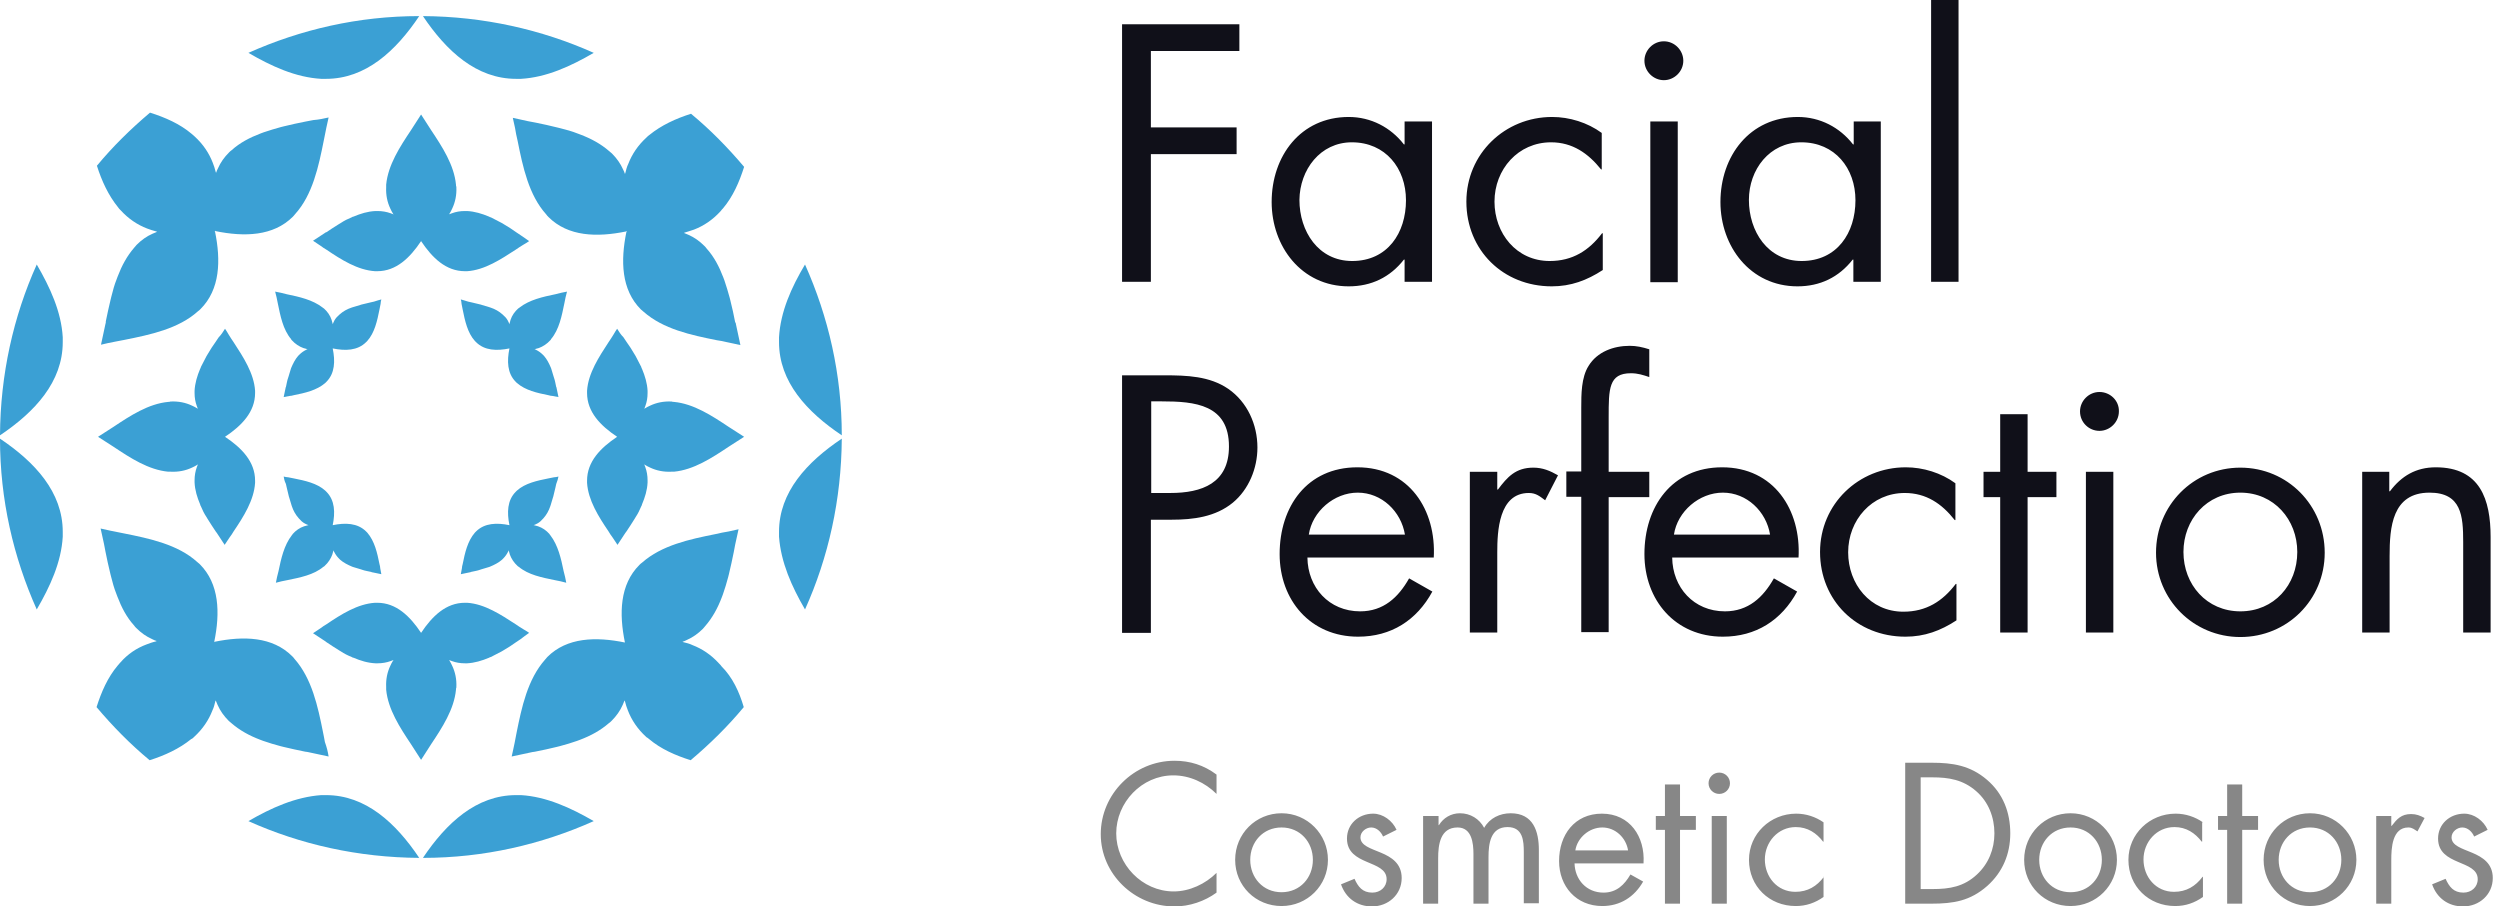 <svg width="171" height="62" viewBox="0 0 171 62" fill="none" xmlns="http://www.w3.org/2000/svg">
<path d="M83.211 52.981C82.343 52.333 81.394 52.036 80.336 52.036C77.57 52.036 75.292 54.304 75.292 57.058C75.292 59.786 77.597 62 80.336 62C81.367 62 82.397 61.649 83.211 61.055V59.705C82.451 60.461 81.367 60.974 80.282 60.974C78.112 60.974 76.35 59.111 76.35 57.004C76.35 54.898 78.085 53.035 80.255 53.035C81.367 53.035 82.424 53.521 83.211 54.304V52.981ZM87.658 61.973C89.421 61.973 90.831 60.569 90.831 58.814C90.831 57.058 89.421 55.627 87.658 55.627C85.895 55.627 84.485 57.031 84.485 58.814C84.485 60.596 85.895 61.973 87.658 61.973ZM87.658 56.599C88.933 56.599 89.801 57.599 89.801 58.814C89.801 60.029 88.933 61.028 87.658 61.028C86.384 61.028 85.516 60.029 85.516 58.814C85.516 57.599 86.384 56.599 87.658 56.599ZM95.523 56.761C95.251 56.14 94.601 55.654 93.923 55.654C92.946 55.654 92.133 56.356 92.133 57.355C92.133 59.246 94.845 58.787 94.845 60.137C94.845 60.677 94.411 61.055 93.868 61.055C93.19 61.055 92.892 60.65 92.648 60.11L91.726 60.488C92.051 61.433 92.838 62 93.841 62C94.953 62 95.875 61.19 95.875 60.056C95.875 59.057 95.17 58.625 94.465 58.328C93.76 58.031 93.055 57.842 93.055 57.274C93.055 56.896 93.434 56.599 93.787 56.599C94.167 56.599 94.465 56.896 94.601 57.22L95.523 56.761ZM98.37 55.816H97.34V61.811H98.37V58.706C98.37 57.788 98.506 56.599 99.699 56.599C100.675 56.599 100.784 57.679 100.784 58.409V61.811H101.814V58.625C101.814 57.706 101.95 56.572 103.116 56.572C104.174 56.572 104.228 57.517 104.228 58.301V61.784H105.258V58.139C105.258 56.869 104.879 55.627 103.333 55.627C102.601 55.627 101.896 55.951 101.516 56.626C101.19 56.005 100.567 55.627 99.862 55.627C99.238 55.627 98.723 55.951 98.424 56.437H98.397V55.816H98.37ZM112.418 59.03C112.526 57.247 111.496 55.654 109.57 55.654C107.699 55.654 106.641 57.112 106.641 58.895C106.641 60.623 107.807 61.973 109.597 61.973C110.818 61.973 111.794 61.352 112.391 60.299L111.523 59.813C111.116 60.515 110.574 61.055 109.679 61.055C108.513 61.055 107.726 60.164 107.699 59.057H112.418V59.03ZM107.753 58.166C107.889 57.301 108.702 56.599 109.597 56.599C110.492 56.599 111.224 57.301 111.36 58.166H107.753ZM114.913 56.761H115.997V55.816H114.913V53.656H113.882V55.816H113.258V56.761H113.882V61.811H114.913V56.761ZM118.113 55.816H117.082V61.811H118.113V55.816ZM117.597 52.846C117.191 52.846 116.865 53.17 116.865 53.575C116.865 53.98 117.191 54.304 117.597 54.304C118.004 54.304 118.33 53.98 118.33 53.575C118.33 53.17 118.004 52.846 117.597 52.846ZM124.73 56.248C124.187 55.87 123.536 55.654 122.858 55.654C121.096 55.654 119.631 57.031 119.631 58.814C119.631 60.623 121.014 61.973 122.831 61.973C123.536 61.973 124.16 61.757 124.73 61.352V59.975H124.757C124.269 60.623 123.645 61.001 122.804 61.001C121.557 61.001 120.716 59.975 120.716 58.787C120.716 57.599 121.611 56.572 122.831 56.572C123.645 56.572 124.242 56.977 124.703 57.572H124.73V56.248ZM130.316 61.811H132.106C133.625 61.811 134.764 61.622 135.93 60.596C136.987 59.651 137.503 58.409 137.503 57.004C137.503 55.573 137.014 54.277 135.903 53.332C134.764 52.36 133.57 52.171 132.133 52.171H130.316V61.811ZM131.374 60.812V53.17H132.16C133.299 53.17 134.275 53.332 135.17 54.115C136.011 54.844 136.418 55.897 136.418 57.004C136.418 58.084 136.011 59.084 135.225 59.813C134.33 60.65 133.353 60.812 132.187 60.812H131.374ZM141.625 61.973C143.387 61.973 144.798 60.569 144.798 58.814C144.798 57.058 143.387 55.627 141.625 55.627C139.862 55.627 138.452 57.031 138.452 58.814C138.452 60.596 139.862 61.973 141.625 61.973ZM141.625 56.599C142.899 56.599 143.767 57.599 143.767 58.814C143.767 60.029 142.899 61.028 141.625 61.028C140.35 61.028 139.482 60.029 139.482 58.814C139.482 57.599 140.35 56.599 141.625 56.599ZM150.682 56.248C150.14 55.87 149.489 55.654 148.811 55.654C147.048 55.654 145.584 57.031 145.584 58.814C145.584 60.623 146.967 61.973 148.784 61.973C149.489 61.973 150.113 61.757 150.682 61.352V59.975H150.655C150.167 60.623 149.543 61.001 148.703 61.001C147.455 61.001 146.615 59.975 146.615 58.787C146.615 57.599 147.509 56.572 148.73 56.572C149.543 56.572 150.14 56.977 150.601 57.572H150.628V56.248H150.682ZM153.367 56.761H154.452V55.816H153.367V53.656H152.337V55.816H151.713V56.761H152.337V61.811H153.367V56.761ZM158.004 61.973C159.767 61.973 161.177 60.569 161.177 58.814C161.177 57.058 159.767 55.627 158.004 55.627C156.242 55.627 154.832 57.031 154.832 58.814C154.832 60.596 156.242 61.973 158.004 61.973ZM158.004 56.599C159.279 56.599 160.147 57.599 160.147 58.814C160.147 60.029 159.279 61.028 158.004 61.028C156.73 61.028 155.862 60.029 155.862 58.814C155.862 57.599 156.73 56.599 158.004 56.599ZM163.564 55.816H162.533V61.811H163.564V58.814C163.564 58.031 163.618 56.599 164.73 56.599C165.001 56.599 165.137 56.734 165.354 56.869L165.842 55.951C165.544 55.789 165.272 55.681 164.92 55.681C164.242 55.681 163.944 56.032 163.591 56.491H163.564V55.816ZM170.154 56.761C169.883 56.14 169.232 55.654 168.554 55.654C167.577 55.654 166.764 56.356 166.764 57.355C166.764 59.246 169.476 58.787 169.476 60.137C169.476 60.677 169.042 61.055 168.499 61.055C167.822 61.055 167.523 60.65 167.279 60.11L166.357 60.488C166.683 61.433 167.469 62 168.472 62C169.584 62 170.506 61.19 170.506 60.056C170.506 59.057 169.801 58.625 169.096 58.328C168.391 58.031 167.686 57.842 167.686 57.274C167.686 56.896 168.066 56.599 168.418 56.599C168.798 56.599 169.096 56.896 169.232 57.22L170.154 56.761Z" fill="#878787"/>
<path d="M78.72 35.548H80.144C81.616 35.548 83.135 35.358 84.323 34.385C85.415 33.483 86.008 32.035 86.008 30.61C86.008 29.044 85.32 27.5 84.014 26.598C82.732 25.72 81.165 25.672 79.646 25.672H76.749V43.288H78.72V35.548ZM78.72 27.453H79.456C81.735 27.453 84.061 27.667 84.061 30.539C84.061 33.056 82.21 33.72 80.049 33.72H78.743V27.453H78.72ZM98.068 38.16C98.258 34.884 96.383 31.964 92.845 31.964C89.403 31.964 87.527 34.646 87.527 37.899C87.527 41.056 89.64 43.549 92.893 43.549C95.148 43.549 96.905 42.433 97.973 40.463L96.383 39.56C95.647 40.866 94.626 41.816 93.035 41.816C90.899 41.816 89.45 40.178 89.427 38.136H98.068V38.16ZM89.522 36.569C89.759 34.979 91.255 33.697 92.869 33.697C94.507 33.697 95.837 34.979 96.098 36.569H89.522ZM102.413 32.272H100.537V43.264H102.413V37.78C102.413 36.356 102.508 33.72 104.573 33.72C105.072 33.72 105.333 33.958 105.689 34.219L106.567 32.51C106.021 32.201 105.523 31.987 104.882 31.987C103.671 31.987 103.101 32.628 102.46 33.483H102.413V32.272ZM110.033 34.005H112.811V32.272H110.033V28.545C110.033 26.598 110.033 25.53 111.553 25.53C112.028 25.53 112.384 25.649 112.811 25.791V23.892C112.36 23.749 111.933 23.654 111.482 23.654C110.366 23.654 109.25 24.058 108.656 25.031C108.158 25.815 108.158 26.978 108.158 27.88V32.248H107.137V33.981H108.158V43.24H110.033V34.005ZM123.019 38.16C123.209 34.884 121.334 31.964 117.796 31.964C114.354 31.964 112.479 34.646 112.479 37.899C112.479 41.056 114.592 43.549 117.844 43.549C120.099 43.549 121.856 42.433 122.924 40.463L121.334 39.56C120.598 40.866 119.577 41.816 117.986 41.816C115.85 41.816 114.402 40.178 114.378 38.136H123.019V38.16ZM114.497 36.569C114.734 34.979 116.23 33.697 117.844 33.697C119.482 33.697 120.812 34.979 121.073 36.569H114.497ZM133.75 33.056C132.777 32.343 131.542 31.964 130.355 31.964C127.126 31.964 124.491 34.48 124.491 37.756C124.491 41.08 127.008 43.549 130.331 43.549C131.637 43.549 132.729 43.145 133.821 42.433V39.94H133.774C132.872 41.127 131.756 41.84 130.189 41.84C127.91 41.84 126.414 39.94 126.414 37.78C126.414 35.572 128.029 33.72 130.284 33.72C131.756 33.72 132.824 34.456 133.703 35.572H133.75V33.056ZM138.688 34.005H140.659V32.272H138.688V28.331H136.813V32.272H135.673V34.005H136.813V43.264H138.688V34.005ZM144.552 32.272H142.676V43.264H144.552V32.272ZM143.602 26.812C142.866 26.812 142.273 27.429 142.273 28.141C142.273 28.901 142.89 29.471 143.602 29.471C144.315 29.471 144.932 28.877 144.932 28.141C144.956 27.405 144.338 26.812 143.602 26.812ZM153.241 43.573C156.446 43.573 159.01 41.032 159.01 37.804C159.01 34.575 156.47 31.987 153.241 31.987C150.012 31.987 147.472 34.575 147.472 37.804C147.472 41.009 150.036 43.573 153.241 43.573ZM153.241 33.697C155.544 33.697 157.134 35.548 157.134 37.756C157.134 40.012 155.544 41.816 153.241 41.816C150.938 41.816 149.348 39.988 149.348 37.756C149.348 35.548 150.938 33.697 153.241 33.697ZM163.449 32.272H161.574V43.264H163.449V38.041C163.449 36.071 163.616 33.697 166.18 33.697C168.364 33.697 168.482 35.287 168.482 37.068V43.264H170.358V36.735C170.358 34.171 169.646 31.964 166.607 31.964C165.254 31.964 164.257 32.557 163.473 33.602H163.426V32.272H163.449Z" fill="#101019"/>
<path d="M84.773 3.49V1.662H76.749V19.277H78.72V10.541H84.584V8.713H78.72V3.49H84.773ZM92.465 9.734C94.768 9.734 96.169 11.514 96.169 13.698C96.169 15.93 94.911 17.853 92.489 17.853C90.163 17.853 88.881 15.811 88.881 13.675C88.904 11.609 90.305 9.734 92.465 9.734ZM97.95 8.309H96.074V9.876H96.026C95.124 8.713 93.771 8.001 92.252 8.001C88.952 8.001 86.981 10.683 86.981 13.817C86.981 16.856 89.023 19.586 92.252 19.586C93.795 19.586 95.077 18.969 96.026 17.758H96.074V19.277H97.95V8.309ZM109.559 9.093C108.585 8.38 107.351 8.001 106.164 8.001C102.935 8.001 100.3 10.517 100.3 13.793C100.3 17.117 102.816 19.586 106.14 19.586C107.446 19.586 108.538 19.182 109.63 18.47V15.954H109.582C108.68 17.141 107.564 17.853 105.997 17.853C103.718 17.853 102.223 15.954 102.223 13.793C102.223 11.585 103.837 9.734 106.092 9.734C107.564 9.734 108.633 10.493 109.511 11.585H109.559V9.093ZM114.758 8.309H112.882V19.301H114.758V8.309ZM113.808 2.825C113.072 2.825 112.479 3.442 112.479 4.155C112.479 4.891 113.096 5.484 113.808 5.484C114.52 5.484 115.138 4.891 115.138 4.155C115.138 3.442 114.544 2.825 113.808 2.825ZM123.209 9.734C125.512 9.734 126.913 11.514 126.913 13.698C126.913 15.93 125.655 17.853 123.233 17.853C120.906 17.853 119.625 15.811 119.625 13.675C119.625 11.609 121.025 9.734 123.209 9.734ZM128.67 8.309H126.794V9.876H126.747C125.844 8.713 124.491 8.001 122.972 8.001C119.672 8.001 117.678 10.683 117.678 13.817C117.678 16.856 119.719 19.586 122.948 19.586C124.491 19.586 125.773 18.969 126.723 17.758H126.77V19.277H128.646V8.309H128.67ZM133.964 0H132.088V19.277H133.964V0Z" fill="#101019"/>
<path d="M36.193 16.492C36.066 16.569 35.938 16.67 35.786 16.746C35.608 16.848 35.431 16.975 35.278 17.076C34.262 17.737 33.145 18.473 31.951 18.55C31.9 18.55 31.849 18.55 31.799 18.55C30.503 18.55 29.564 17.635 28.802 16.492L28.827 16.467C28.827 16.467 28.802 16.467 28.802 16.492L28.776 16.467L28.802 16.492C28.04 17.635 27.1 18.55 25.805 18.55C25.754 18.55 25.703 18.55 25.652 18.55C24.459 18.473 23.341 17.762 22.325 17.076C22.198 17 22.071 16.924 21.944 16.823C21.766 16.695 21.589 16.594 21.411 16.467C21.69 16.289 21.944 16.111 22.224 15.934C22.249 15.908 22.3 15.883 22.325 15.883C22.605 15.705 22.884 15.502 23.189 15.324C23.239 15.299 23.265 15.273 23.316 15.248C23.544 15.095 23.798 14.968 24.052 14.867C24.103 14.841 24.128 14.816 24.179 14.816C24.662 14.613 25.144 14.46 25.678 14.435C25.729 14.435 25.779 14.435 25.83 14.435C26.135 14.435 26.44 14.486 26.719 14.588C26.795 14.613 26.846 14.638 26.922 14.664C26.922 14.664 26.922 14.638 26.897 14.638C26.821 14.511 26.744 14.384 26.694 14.257C26.49 13.825 26.389 13.343 26.414 12.81C26.414 12.81 26.414 12.81 26.414 12.784C26.414 12.733 26.414 12.683 26.414 12.632C26.541 11.286 27.354 10.041 28.116 8.898C28.345 8.543 28.573 8.187 28.802 7.832C29.03 8.187 29.259 8.543 29.487 8.898C30.249 10.041 31.062 11.286 31.189 12.632C31.189 12.683 31.189 12.733 31.215 12.784C31.215 12.784 31.215 12.784 31.215 12.81C31.24 13.343 31.138 13.825 30.935 14.257C30.884 14.384 30.808 14.511 30.732 14.638C30.732 14.638 30.732 14.664 30.706 14.664C30.783 14.638 30.834 14.613 30.91 14.588C31.189 14.486 31.468 14.435 31.799 14.435C31.849 14.435 31.9 14.435 31.951 14.435C32.459 14.46 32.967 14.613 33.45 14.816C33.5 14.841 33.526 14.867 33.577 14.867C33.831 14.994 34.059 15.121 34.313 15.248C34.364 15.273 34.389 15.299 34.44 15.324C34.745 15.502 35.024 15.68 35.304 15.883C35.405 15.959 35.507 16.01 35.608 16.086C35.786 16.213 35.989 16.34 36.193 16.492Z" fill="#3BA0D4"/>
<path d="M36.193 43.287C36.066 43.211 35.938 43.11 35.786 43.033C35.608 42.932 35.431 42.805 35.278 42.703C34.262 42.043 33.145 41.306 31.951 41.23C31.9 41.23 31.849 41.23 31.799 41.23C30.503 41.23 29.564 42.144 28.802 43.287L28.827 43.313L28.802 43.287L28.776 43.313L28.802 43.287C28.04 42.144 27.1 41.23 25.805 41.23C25.754 41.23 25.703 41.23 25.652 41.23C24.459 41.306 23.341 42.017 22.325 42.703C22.198 42.779 22.071 42.856 21.944 42.957C21.766 43.084 21.589 43.186 21.411 43.313C21.69 43.49 21.944 43.668 22.224 43.846C22.249 43.871 22.3 43.897 22.325 43.922C22.605 44.1 22.884 44.303 23.189 44.481C23.239 44.507 23.265 44.532 23.316 44.557C23.544 44.71 23.798 44.837 24.052 44.938C24.103 44.964 24.128 44.989 24.179 44.989C24.662 45.192 25.144 45.345 25.678 45.37C25.729 45.37 25.779 45.37 25.83 45.37C26.135 45.37 26.44 45.319 26.719 45.218C26.795 45.192 26.846 45.167 26.922 45.141C26.922 45.141 26.922 45.167 26.897 45.167C26.821 45.294 26.744 45.421 26.694 45.548C26.49 45.98 26.389 46.462 26.414 46.995C26.414 46.995 26.414 46.995 26.414 47.021C26.414 47.072 26.414 47.123 26.414 47.173C26.541 48.519 27.354 49.764 28.116 50.907C28.345 51.262 28.573 51.618 28.802 51.974C29.03 51.618 29.259 51.262 29.487 50.907C30.249 49.764 31.062 48.519 31.189 47.173C31.189 47.123 31.189 47.072 31.215 47.021C31.215 47.021 31.215 47.021 31.215 46.995C31.24 46.462 31.138 45.98 30.935 45.548C30.884 45.421 30.808 45.294 30.732 45.167C30.732 45.167 30.732 45.141 30.706 45.141C30.783 45.167 30.834 45.192 30.91 45.218C31.189 45.319 31.468 45.37 31.799 45.37C31.849 45.37 31.9 45.37 31.951 45.37C32.459 45.345 32.967 45.192 33.45 44.989C33.5 44.964 33.526 44.938 33.577 44.938C33.831 44.811 34.059 44.684 34.313 44.557C34.364 44.532 34.389 44.507 34.44 44.481C34.745 44.303 35.024 44.126 35.304 43.922C35.405 43.846 35.507 43.795 35.608 43.719C35.786 43.567 35.989 43.44 36.193 43.287Z" fill="#3BA0D4"/>
<path d="M15.391 22.486C15.467 22.613 15.569 22.74 15.645 22.893C15.747 23.07 15.874 23.248 15.975 23.401C16.636 24.416 17.372 25.534 17.448 26.728C17.448 26.779 17.448 26.829 17.448 26.88C17.448 28.175 16.534 29.115 15.391 29.877L15.366 29.852L15.391 29.877C15.391 29.877 15.391 29.902 15.366 29.902L15.391 29.877C16.534 30.639 17.448 31.579 17.448 32.874C17.448 32.925 17.448 32.976 17.448 33.026C17.372 34.22 16.661 35.338 15.975 36.354C15.899 36.481 15.823 36.608 15.721 36.735C15.594 36.912 15.493 37.09 15.366 37.268C15.188 36.989 15.01 36.735 14.832 36.455C14.807 36.43 14.782 36.379 14.756 36.354C14.579 36.074 14.375 35.795 14.197 35.49C14.172 35.439 14.147 35.414 14.121 35.363C13.969 35.135 13.842 34.88 13.74 34.627C13.715 34.576 13.69 34.55 13.69 34.5C13.486 34.017 13.334 33.534 13.309 33.001C13.309 32.95 13.309 32.9 13.309 32.849C13.309 32.544 13.359 32.239 13.461 31.96C13.486 31.884 13.512 31.833 13.537 31.756C13.537 31.756 13.512 31.756 13.512 31.782C13.385 31.858 13.258 31.934 13.131 31.985C12.699 32.188 12.216 32.29 11.683 32.264C11.683 32.264 11.683 32.264 11.658 32.264C11.607 32.264 11.556 32.264 11.505 32.264C10.159 32.138 8.915 31.325 7.772 30.563C7.416 30.334 7.061 30.106 6.705 29.877C7.061 29.648 7.416 29.42 7.772 29.191C8.915 28.429 10.159 27.617 11.505 27.49C11.556 27.49 11.607 27.49 11.658 27.464C11.658 27.464 11.658 27.464 11.683 27.464C12.216 27.439 12.699 27.54 13.131 27.744C13.258 27.794 13.385 27.871 13.512 27.947C13.512 27.947 13.537 27.947 13.537 27.972C13.512 27.896 13.486 27.845 13.461 27.769C13.359 27.49 13.309 27.21 13.309 26.88C13.309 26.829 13.309 26.779 13.309 26.728C13.334 26.22 13.486 25.712 13.69 25.229C13.715 25.178 13.74 25.153 13.74 25.102C13.867 24.848 13.994 24.62 14.121 24.366C14.147 24.315 14.172 24.29 14.197 24.239C14.375 23.934 14.553 23.654 14.756 23.375C14.832 23.274 14.883 23.172 14.96 23.07C15.137 22.893 15.264 22.689 15.391 22.486Z" fill="#3BA0D4"/>
<path d="M42.212 22.486C42.136 22.613 42.034 22.74 41.958 22.893C41.856 23.07 41.729 23.248 41.628 23.401C40.967 24.416 40.231 25.534 40.155 26.728C40.155 26.779 40.155 26.829 40.155 26.88C40.155 28.175 41.069 29.115 42.212 29.877L42.237 29.852L42.212 29.877L42.237 29.902L42.212 29.877C41.069 30.639 40.155 31.579 40.155 32.874C40.155 32.925 40.155 32.976 40.155 33.026C40.231 34.22 40.942 35.338 41.628 36.354C41.704 36.481 41.78 36.608 41.882 36.735C42.009 36.912 42.11 37.09 42.237 37.268C42.415 36.989 42.593 36.735 42.771 36.455C42.796 36.43 42.821 36.379 42.847 36.354C43.025 36.074 43.228 35.795 43.406 35.49C43.431 35.439 43.456 35.414 43.482 35.363C43.634 35.135 43.761 34.88 43.863 34.627C43.888 34.576 43.913 34.55 43.913 34.5C44.117 34.017 44.269 33.534 44.294 33.001C44.294 32.95 44.294 32.9 44.294 32.849C44.294 32.544 44.244 32.239 44.142 31.96C44.117 31.884 44.091 31.833 44.066 31.756C44.066 31.756 44.091 31.756 44.091 31.782C44.218 31.858 44.345 31.934 44.472 31.985C44.904 32.188 45.387 32.29 45.92 32.264C45.92 32.264 45.92 32.264 45.945 32.264C45.996 32.264 46.047 32.264 46.098 32.264C47.444 32.138 48.688 31.325 49.831 30.563C50.187 30.334 50.542 30.106 50.898 29.877C50.542 29.648 50.187 29.42 49.831 29.191C48.688 28.429 47.444 27.617 46.098 27.49C46.047 27.49 45.996 27.49 45.945 27.464C45.945 27.464 45.945 27.464 45.92 27.464C45.387 27.439 44.904 27.54 44.472 27.744C44.345 27.794 44.218 27.871 44.091 27.947C44.091 27.947 44.066 27.947 44.066 27.972C44.091 27.896 44.117 27.845 44.142 27.769C44.244 27.49 44.294 27.21 44.294 26.88C44.294 26.829 44.294 26.779 44.294 26.728C44.269 26.22 44.117 25.712 43.913 25.229C43.888 25.178 43.863 25.153 43.863 25.102C43.736 24.848 43.609 24.62 43.482 24.366C43.456 24.315 43.431 24.29 43.406 24.239C43.228 23.934 43.05 23.654 42.847 23.375C42.771 23.274 42.72 23.172 42.644 23.07C42.466 22.893 42.339 22.689 42.212 22.486Z" fill="#3BA0D4"/>
<path d="M26.084 20.48C26.059 20.581 26.033 20.683 26.033 20.784C26.008 20.911 25.982 21.038 25.957 21.165C25.805 21.927 25.627 22.765 25.119 23.324C25.093 23.35 25.068 23.375 25.043 23.4C24.459 23.985 23.62 24.01 22.757 23.832V23.807V23.832H22.731H22.757C22.935 24.696 22.909 25.534 22.325 26.118C22.3 26.143 22.274 26.169 22.249 26.194C21.665 26.702 20.852 26.88 20.09 27.032C19.988 27.058 19.912 27.083 19.811 27.083C19.684 27.109 19.557 27.134 19.404 27.159C19.455 26.956 19.48 26.753 19.531 26.55C19.531 26.524 19.531 26.499 19.557 26.474C19.607 26.27 19.633 26.042 19.709 25.839C19.709 25.813 19.734 25.788 19.734 25.762C19.785 25.585 19.836 25.432 19.887 25.255C19.887 25.229 19.912 25.204 19.912 25.178C20.039 24.873 20.192 24.569 20.395 24.34C20.42 24.315 20.446 24.289 20.471 24.264C20.623 24.112 20.776 24.01 20.928 23.934C20.979 23.908 21.004 23.883 21.055 23.883H21.03C20.928 23.858 20.852 23.832 20.75 23.807C20.471 23.705 20.192 23.527 19.963 23.273C19.938 23.248 19.912 23.223 19.912 23.197C19.353 22.537 19.176 21.597 18.998 20.734C18.947 20.48 18.896 20.2 18.82 19.946C19.074 19.997 19.353 20.048 19.607 20.124C20.471 20.302 21.385 20.505 22.071 21.038C22.096 21.064 22.122 21.089 22.147 21.089C22.401 21.318 22.579 21.572 22.681 21.877C22.706 21.953 22.731 22.054 22.757 22.156V22.181C22.782 22.131 22.782 22.105 22.808 22.054C22.884 21.877 22.985 21.724 23.138 21.597C23.163 21.572 23.189 21.546 23.214 21.521C23.468 21.292 23.747 21.14 24.052 21.038C24.078 21.038 24.103 21.013 24.128 21.013C24.281 20.962 24.459 20.911 24.636 20.861C24.662 20.861 24.687 20.835 24.712 20.835C24.916 20.784 25.144 20.734 25.347 20.683C25.424 20.657 25.5 20.657 25.576 20.632C25.779 20.556 25.932 20.53 26.084 20.48Z" fill="#3BA0D4"/>
<path d="M38.199 32.595C38.097 32.62 37.996 32.646 37.894 32.646C37.767 32.671 37.64 32.696 37.513 32.722C36.751 32.874 35.913 33.052 35.354 33.56C35.329 33.585 35.303 33.611 35.278 33.636C34.694 34.22 34.669 35.059 34.846 35.922H34.872H34.846V35.947V35.922C33.983 35.744 33.145 35.77 32.56 36.354C32.535 36.379 32.51 36.405 32.484 36.43C31.976 37.014 31.799 37.827 31.646 38.589C31.621 38.69 31.595 38.767 31.595 38.868C31.57 38.995 31.544 39.122 31.519 39.275C31.722 39.224 31.925 39.198 32.129 39.148C32.154 39.148 32.179 39.148 32.205 39.122C32.408 39.071 32.637 39.046 32.84 38.97C32.865 38.97 32.891 38.944 32.916 38.944C33.094 38.894 33.246 38.843 33.424 38.792C33.449 38.792 33.475 38.767 33.5 38.767C33.805 38.64 34.11 38.487 34.338 38.284C34.364 38.259 34.389 38.233 34.414 38.208C34.567 38.056 34.669 37.903 34.745 37.751C34.77 37.7 34.795 37.675 34.795 37.624V37.649C34.821 37.751 34.846 37.827 34.872 37.928C34.973 38.208 35.151 38.487 35.405 38.716C35.43 38.741 35.456 38.767 35.481 38.767C36.142 39.325 37.081 39.503 37.945 39.681C38.199 39.732 38.478 39.782 38.732 39.859C38.681 39.605 38.631 39.325 38.554 39.071C38.377 38.208 38.173 37.294 37.64 36.608C37.615 36.582 37.589 36.557 37.589 36.532C37.361 36.278 37.107 36.1 36.802 35.998C36.726 35.973 36.624 35.947 36.523 35.922H36.497C36.548 35.897 36.573 35.897 36.624 35.871C36.802 35.795 36.954 35.693 37.081 35.541C37.107 35.516 37.132 35.49 37.157 35.465C37.386 35.211 37.538 34.931 37.64 34.627C37.64 34.601 37.666 34.576 37.666 34.55C37.716 34.398 37.767 34.22 37.818 34.042C37.818 34.017 37.843 33.992 37.843 33.966C37.894 33.763 37.945 33.535 37.996 33.331C38.021 33.255 38.021 33.179 38.046 33.103C38.123 32.9 38.173 32.747 38.199 32.595Z" fill="#3BA0D4"/>
<path d="M19.404 32.595C19.506 32.62 19.608 32.646 19.709 32.646C19.836 32.671 19.963 32.696 20.09 32.722C20.852 32.874 21.69 33.052 22.249 33.56C22.274 33.585 22.3 33.611 22.325 33.636C22.909 34.22 22.935 35.059 22.757 35.922H22.731H22.757V35.947V35.922C23.62 35.744 24.459 35.77 25.043 36.354C25.068 36.379 25.093 36.405 25.119 36.43C25.627 37.014 25.805 37.827 25.957 38.589C25.982 38.69 26.008 38.767 26.008 38.868C26.033 38.995 26.059 39.122 26.084 39.275C25.881 39.224 25.678 39.198 25.474 39.148C25.449 39.148 25.424 39.148 25.398 39.122C25.195 39.071 24.966 39.046 24.763 38.97C24.738 38.97 24.712 38.944 24.687 38.944C24.509 38.894 24.357 38.843 24.179 38.792C24.154 38.792 24.128 38.767 24.103 38.767C23.798 38.64 23.493 38.487 23.265 38.284C23.239 38.259 23.214 38.233 23.189 38.208C23.036 38.056 22.935 37.903 22.858 37.751C22.833 37.7 22.808 37.675 22.808 37.624V37.649C22.782 37.751 22.757 37.827 22.731 37.928C22.63 38.208 22.452 38.487 22.198 38.716C22.173 38.741 22.147 38.767 22.122 38.767C21.462 39.325 20.522 39.503 19.658 39.681C19.404 39.732 19.125 39.782 18.871 39.859C18.922 39.605 18.973 39.325 19.049 39.071C19.227 38.208 19.43 37.294 19.963 36.608C19.988 36.582 20.014 36.557 20.014 36.532C20.242 36.278 20.496 36.1 20.801 35.998C20.877 35.973 20.979 35.947 21.081 35.922H21.106C21.055 35.897 21.03 35.897 20.979 35.871C20.801 35.795 20.649 35.693 20.522 35.541C20.496 35.516 20.471 35.49 20.446 35.465C20.217 35.211 20.065 34.931 19.963 34.627C19.963 34.601 19.938 34.576 19.938 34.55C19.887 34.398 19.836 34.22 19.785 34.042C19.785 34.017 19.76 33.992 19.76 33.966C19.709 33.763 19.658 33.535 19.608 33.331C19.582 33.255 19.582 33.179 19.557 33.103C19.455 32.9 19.43 32.747 19.404 32.595Z" fill="#3BA0D4"/>
<path d="M31.519 20.48C31.544 20.581 31.57 20.683 31.57 20.784C31.595 20.911 31.621 21.038 31.646 21.165C31.799 21.927 31.976 22.765 32.484 23.324C32.51 23.35 32.535 23.375 32.56 23.4C33.145 23.985 33.983 24.01 34.846 23.832V23.807V23.832H34.872H34.846C34.669 24.696 34.694 25.534 35.278 26.118C35.303 26.143 35.329 26.169 35.354 26.194C35.938 26.702 36.751 26.88 37.513 27.032C37.615 27.058 37.691 27.083 37.792 27.083C37.919 27.109 38.046 27.134 38.199 27.159C38.148 26.956 38.123 26.753 38.072 26.55C38.072 26.524 38.072 26.499 38.046 26.474C37.996 26.27 37.97 26.042 37.894 25.839C37.894 25.813 37.869 25.788 37.869 25.762C37.818 25.585 37.767 25.432 37.716 25.255C37.716 25.229 37.691 25.204 37.691 25.178C37.564 24.873 37.411 24.569 37.208 24.34C37.183 24.315 37.157 24.289 37.132 24.264C36.98 24.112 36.827 24.01 36.675 23.934C36.624 23.908 36.599 23.883 36.548 23.883H36.573C36.675 23.858 36.751 23.832 36.853 23.807C37.132 23.705 37.411 23.527 37.64 23.273C37.666 23.248 37.691 23.223 37.691 23.197C38.25 22.537 38.427 21.597 38.605 20.734C38.656 20.48 38.707 20.2 38.783 19.946C38.529 19.997 38.25 20.048 37.996 20.124C37.132 20.302 36.218 20.505 35.532 21.038C35.507 21.064 35.481 21.089 35.456 21.089C35.202 21.318 35.024 21.572 34.922 21.877C34.897 21.953 34.872 22.054 34.846 22.156V22.181C34.821 22.131 34.821 22.105 34.795 22.054C34.719 21.877 34.618 21.724 34.465 21.597C34.44 21.572 34.414 21.546 34.389 21.521C34.135 21.292 33.856 21.14 33.551 21.038C33.526 21.038 33.5 21.013 33.475 21.013C33.322 20.962 33.145 20.911 32.967 20.861C32.941 20.861 32.916 20.835 32.891 20.835C32.687 20.784 32.459 20.734 32.256 20.683C32.179 20.657 32.103 20.657 32.027 20.632C31.799 20.556 31.672 20.53 31.519 20.48Z" fill="#3BA0D4"/>
<path d="M22.477 8.035C22.427 8.263 22.376 8.492 22.325 8.72C22.274 9.025 22.198 9.305 22.147 9.609C21.792 11.387 21.385 13.318 20.192 14.638C20.141 14.689 20.09 14.765 20.039 14.816C18.693 16.162 16.712 16.213 14.731 15.806C14.731 15.781 14.731 15.781 14.731 15.756C14.731 15.781 14.731 15.781 14.706 15.806C14.68 15.806 14.68 15.806 14.655 15.806C14.68 15.806 14.68 15.806 14.706 15.832C15.112 17.813 15.061 19.794 13.715 21.14C13.664 21.191 13.613 21.242 13.537 21.293C12.216 22.486 10.286 22.893 8.508 23.248C8.28 23.299 8.077 23.324 7.848 23.375C7.543 23.426 7.238 23.502 6.908 23.578C7.01 23.096 7.111 22.639 7.213 22.156C7.238 22.105 7.238 22.054 7.238 21.978C7.34 21.496 7.442 20.988 7.569 20.48C7.594 20.404 7.594 20.353 7.619 20.277C7.721 19.87 7.823 19.489 7.975 19.108C8 19.032 8.026 18.981 8.051 18.905C8.331 18.169 8.686 17.508 9.194 16.924C9.245 16.873 9.296 16.797 9.347 16.746C9.677 16.416 10.032 16.162 10.439 15.984C10.54 15.934 10.642 15.908 10.743 15.857C10.718 15.857 10.718 15.832 10.693 15.832C10.489 15.781 10.261 15.705 10.058 15.629C9.397 15.375 8.788 14.968 8.254 14.384C8.254 14.384 8.254 14.384 8.229 14.359C8.178 14.308 8.127 14.257 8.077 14.181C7.416 13.368 6.959 12.378 6.629 11.336C7.721 10.016 8.94 8.822 10.261 7.704C11.302 8.035 12.293 8.466 13.105 9.152C13.156 9.203 13.232 9.254 13.283 9.305C13.283 9.305 13.283 9.305 13.309 9.33C13.893 9.863 14.299 10.473 14.553 11.133C14.629 11.336 14.706 11.54 14.756 11.768C14.756 11.794 14.782 11.794 14.782 11.819C14.807 11.717 14.858 11.616 14.909 11.514C15.086 11.108 15.341 10.752 15.671 10.422C15.722 10.371 15.772 10.32 15.848 10.27C16.407 9.762 17.093 9.406 17.829 9.127C17.906 9.101 17.956 9.076 18.033 9.051C18.414 8.924 18.82 8.797 19.201 8.695C19.277 8.67 19.328 8.67 19.404 8.644C19.912 8.517 20.395 8.416 20.903 8.314C21.081 8.289 21.258 8.238 21.436 8.212C21.792 8.187 22.147 8.111 22.477 8.035Z" fill="#3BA0D4"/>
<path d="M50.873 48.367C49.78 49.688 48.561 50.882 47.241 51.999C46.199 51.669 45.209 51.237 44.396 50.551C44.345 50.501 44.269 50.45 44.218 50.424L44.193 50.399C43.609 49.866 43.202 49.256 42.948 48.596C42.872 48.393 42.796 48.189 42.745 47.961C42.745 47.935 42.72 47.935 42.72 47.91C42.669 48.012 42.644 48.113 42.593 48.215C42.415 48.621 42.161 48.977 41.831 49.307C41.78 49.358 41.729 49.408 41.653 49.459C41.069 49.967 40.408 50.323 39.672 50.602C39.596 50.628 39.545 50.653 39.469 50.678C39.088 50.805 38.707 50.932 38.3 51.034C38.224 51.059 38.173 51.059 38.097 51.085C37.589 51.212 37.107 51.313 36.599 51.415C36.548 51.415 36.497 51.44 36.421 51.44C35.938 51.542 35.481 51.644 34.999 51.745C35.075 51.44 35.126 51.136 35.202 50.805C35.253 50.577 35.278 50.374 35.329 50.145C35.684 48.367 36.091 46.462 37.285 45.116C37.335 45.065 37.386 44.989 37.437 44.938C38.783 43.592 40.764 43.541 42.745 43.948C42.745 43.973 42.745 43.973 42.745 43.999C42.745 43.973 42.745 43.973 42.745 43.948C42.77 43.948 42.77 43.948 42.796 43.948C42.77 43.948 42.77 43.948 42.745 43.948C42.339 41.967 42.389 39.986 43.736 38.64C43.786 38.589 43.837 38.538 43.913 38.487C45.26 37.294 47.164 36.887 48.942 36.532C49.247 36.455 49.526 36.405 49.831 36.354C50.06 36.303 50.288 36.252 50.517 36.201C50.441 36.557 50.365 36.887 50.288 37.243C50.263 37.42 50.212 37.598 50.187 37.776C50.085 38.259 49.984 38.767 49.857 39.275C49.831 39.351 49.831 39.402 49.806 39.478C49.704 39.884 49.577 40.265 49.45 40.646C49.425 40.722 49.399 40.773 49.374 40.849C49.095 41.586 48.739 42.246 48.231 42.83C48.18 42.881 48.13 42.957 48.079 43.008C47.749 43.338 47.393 43.592 46.987 43.77C46.885 43.821 46.783 43.872 46.682 43.897C46.707 43.897 46.707 43.922 46.733 43.922C46.936 43.973 47.164 44.024 47.368 44.126C48.028 44.38 48.638 44.786 49.171 45.37L49.196 45.396C49.247 45.446 49.298 45.497 49.349 45.573C50.111 46.335 50.568 47.326 50.873 48.367Z" fill="#3BA0D4"/>
<path d="M22.477 51.745C21.995 51.644 21.538 51.542 21.055 51.44C21.004 51.44 20.953 51.415 20.877 51.415C20.395 51.313 19.887 51.212 19.379 51.085C19.303 51.059 19.252 51.059 19.176 51.034C18.769 50.932 18.388 50.805 18.007 50.678C17.931 50.653 17.88 50.628 17.804 50.602C17.068 50.323 16.407 49.967 15.823 49.459C15.772 49.408 15.696 49.358 15.645 49.307C15.315 48.977 15.061 48.621 14.883 48.215C14.832 48.113 14.807 48.012 14.756 47.91C14.756 47.935 14.731 47.935 14.731 47.961C14.68 48.164 14.629 48.393 14.528 48.596C14.274 49.256 13.867 49.866 13.283 50.399C13.283 50.399 13.283 50.399 13.258 50.424C13.207 50.475 13.156 50.526 13.08 50.551C12.267 51.212 11.277 51.669 10.236 51.999C8.915 50.907 7.721 49.688 6.604 48.367C6.934 47.326 7.365 46.335 8.051 45.523C8.102 45.472 8.153 45.396 8.204 45.345C8.204 45.345 8.204 45.345 8.229 45.319C8.737 44.735 9.347 44.329 10.032 44.075C10.236 43.999 10.439 43.922 10.667 43.872C10.693 43.872 10.693 43.846 10.718 43.846C10.616 43.821 10.515 43.77 10.413 43.719C10.007 43.541 9.651 43.288 9.321 42.957C9.27 42.907 9.22 42.856 9.169 42.78C8.661 42.221 8.305 41.535 8.026 40.798C8 40.722 7.975 40.672 7.95 40.595C7.797 40.214 7.696 39.833 7.594 39.427C7.569 39.351 7.569 39.3 7.543 39.224C7.416 38.716 7.315 38.233 7.213 37.725C7.188 37.547 7.137 37.37 7.111 37.192C7.035 36.836 6.959 36.481 6.883 36.151C7.111 36.201 7.34 36.252 7.569 36.303C7.873 36.354 8.153 36.43 8.458 36.481C10.236 36.836 12.166 37.243 13.486 38.437C13.537 38.487 13.613 38.538 13.664 38.589C15.01 39.935 15.061 41.916 14.655 43.897C14.629 43.897 14.629 43.897 14.604 43.897C14.629 43.897 14.629 43.897 14.655 43.897C14.655 43.922 14.655 43.922 14.655 43.948C14.655 43.922 14.655 43.922 14.68 43.897C16.661 43.491 18.642 43.541 19.988 44.888C20.039 44.938 20.09 44.989 20.141 45.065C21.334 46.411 21.741 48.316 22.096 50.094C22.147 50.297 22.173 50.526 22.223 50.755C22.35 51.11 22.427 51.415 22.477 51.745Z" fill="#3BA0D4"/>
<path d="M50.339 22.182C50.441 22.639 50.542 23.121 50.644 23.604C50.339 23.528 50.034 23.477 49.704 23.401C49.476 23.35 49.273 23.299 49.044 23.274C47.266 22.918 45.361 22.512 44.015 21.318C43.964 21.267 43.888 21.216 43.837 21.166C42.491 19.82 42.44 17.839 42.847 15.857C42.872 15.857 42.872 15.857 42.898 15.832C42.872 15.832 42.872 15.832 42.847 15.832C42.847 15.807 42.847 15.807 42.847 15.781C42.847 15.807 42.847 15.807 42.821 15.832C40.84 16.238 38.859 16.188 37.513 14.842C37.462 14.791 37.411 14.74 37.361 14.664C36.167 13.343 35.761 11.413 35.405 9.635C35.329 9.33 35.278 9.051 35.227 8.746C35.176 8.517 35.126 8.289 35.075 8.06C35.431 8.136 35.761 8.213 36.116 8.289C36.294 8.314 36.472 8.365 36.65 8.39C37.132 8.492 37.64 8.594 38.123 8.721C38.199 8.746 38.25 8.746 38.326 8.771C38.732 8.873 39.113 8.975 39.494 9.127C39.57 9.152 39.621 9.178 39.697 9.203C40.434 9.483 41.094 9.838 41.678 10.346C41.729 10.397 41.805 10.448 41.856 10.498C42.186 10.829 42.44 11.184 42.618 11.591C42.669 11.692 42.72 11.794 42.745 11.895C42.745 11.87 42.77 11.87 42.77 11.845C42.821 11.641 42.872 11.413 42.974 11.21C43.228 10.549 43.634 9.94 44.218 9.406C44.218 9.406 44.218 9.406 44.244 9.381C44.294 9.33 44.345 9.279 44.421 9.229C45.234 8.568 46.225 8.111 47.266 7.781C48.587 8.873 49.78 10.092 50.898 11.413C50.568 12.454 50.136 13.445 49.45 14.257C49.4 14.308 49.349 14.359 49.298 14.435L49.273 14.461C48.739 15.045 48.13 15.451 47.469 15.705C47.266 15.781 47.063 15.832 46.834 15.908C46.809 15.908 46.809 15.934 46.783 15.934C46.885 15.985 46.987 16.01 47.088 16.061C47.495 16.238 47.85 16.492 48.18 16.823C48.231 16.873 48.282 16.924 48.333 17C48.841 17.559 49.196 18.245 49.476 18.982C49.501 19.058 49.526 19.108 49.552 19.185C49.679 19.566 49.806 19.972 49.907 20.353C49.933 20.429 49.933 20.48 49.958 20.556C50.085 21.039 50.187 21.547 50.288 22.055C50.314 22.055 50.339 22.105 50.339 22.182Z" fill="#3BA0D4"/>
<path d="M4.292 36.379C4.292 36.481 4.292 36.608 4.292 36.709C4.191 38.462 3.429 40.112 2.514 41.687C0.914 38.106 0 34.169 0 30.004C2.387 31.604 4.292 33.661 4.292 36.379Z" fill="#3BA0D4"/>
<path d="M0 29.776C0.025 25.61 0.914 21.648 2.514 18.092C3.429 19.667 4.191 21.318 4.292 23.07C4.292 23.172 4.292 23.299 4.292 23.401C4.292 26.118 2.387 28.175 0 29.776Z" fill="#3BA0D4"/>
<path d="M57.578 30.004C57.552 34.169 56.663 38.132 55.063 41.687C54.149 40.112 53.413 38.462 53.285 36.709C53.285 36.582 53.285 36.481 53.285 36.379C53.285 33.661 55.19 31.604 57.578 30.004Z" fill="#3BA0D4"/>
<path d="M53.285 23.401C53.285 23.299 53.285 23.172 53.285 23.07C53.387 21.318 54.124 19.667 55.063 18.092C56.663 21.673 57.578 25.61 57.578 29.776C55.19 28.175 53.285 26.118 53.285 23.401Z" fill="#3BA0D4"/>
<path d="M28.675 58.679C24.509 58.653 20.547 57.764 16.991 56.164C18.566 55.25 20.217 54.513 21.97 54.386C22.071 54.386 22.198 54.386 22.3 54.386C25.017 54.386 27.075 56.291 28.675 58.679Z" fill="#3BA0D4"/>
<path d="M40.612 56.164C37.031 57.764 33.094 58.679 28.929 58.679C30.529 56.291 32.586 54.386 35.303 54.386C35.405 54.386 35.532 54.386 35.634 54.386C37.361 54.488 39.037 55.25 40.612 56.164Z" fill="#3BA0D4"/>
<path d="M16.991 3.615C20.573 2.015 24.509 1.101 28.675 1.101C27.075 3.489 25.017 5.393 22.3 5.393C22.198 5.393 22.071 5.393 21.97 5.393C20.217 5.292 18.566 4.53 16.991 3.615Z" fill="#3BA0D4"/>
<path d="M40.612 3.615C39.037 4.53 37.386 5.292 35.634 5.393C35.532 5.393 35.405 5.393 35.303 5.393C32.586 5.393 30.529 3.489 28.929 1.101C33.069 1.126 37.031 2.015 40.612 3.615Z" fill="#3BA0D4"/>
</svg>
